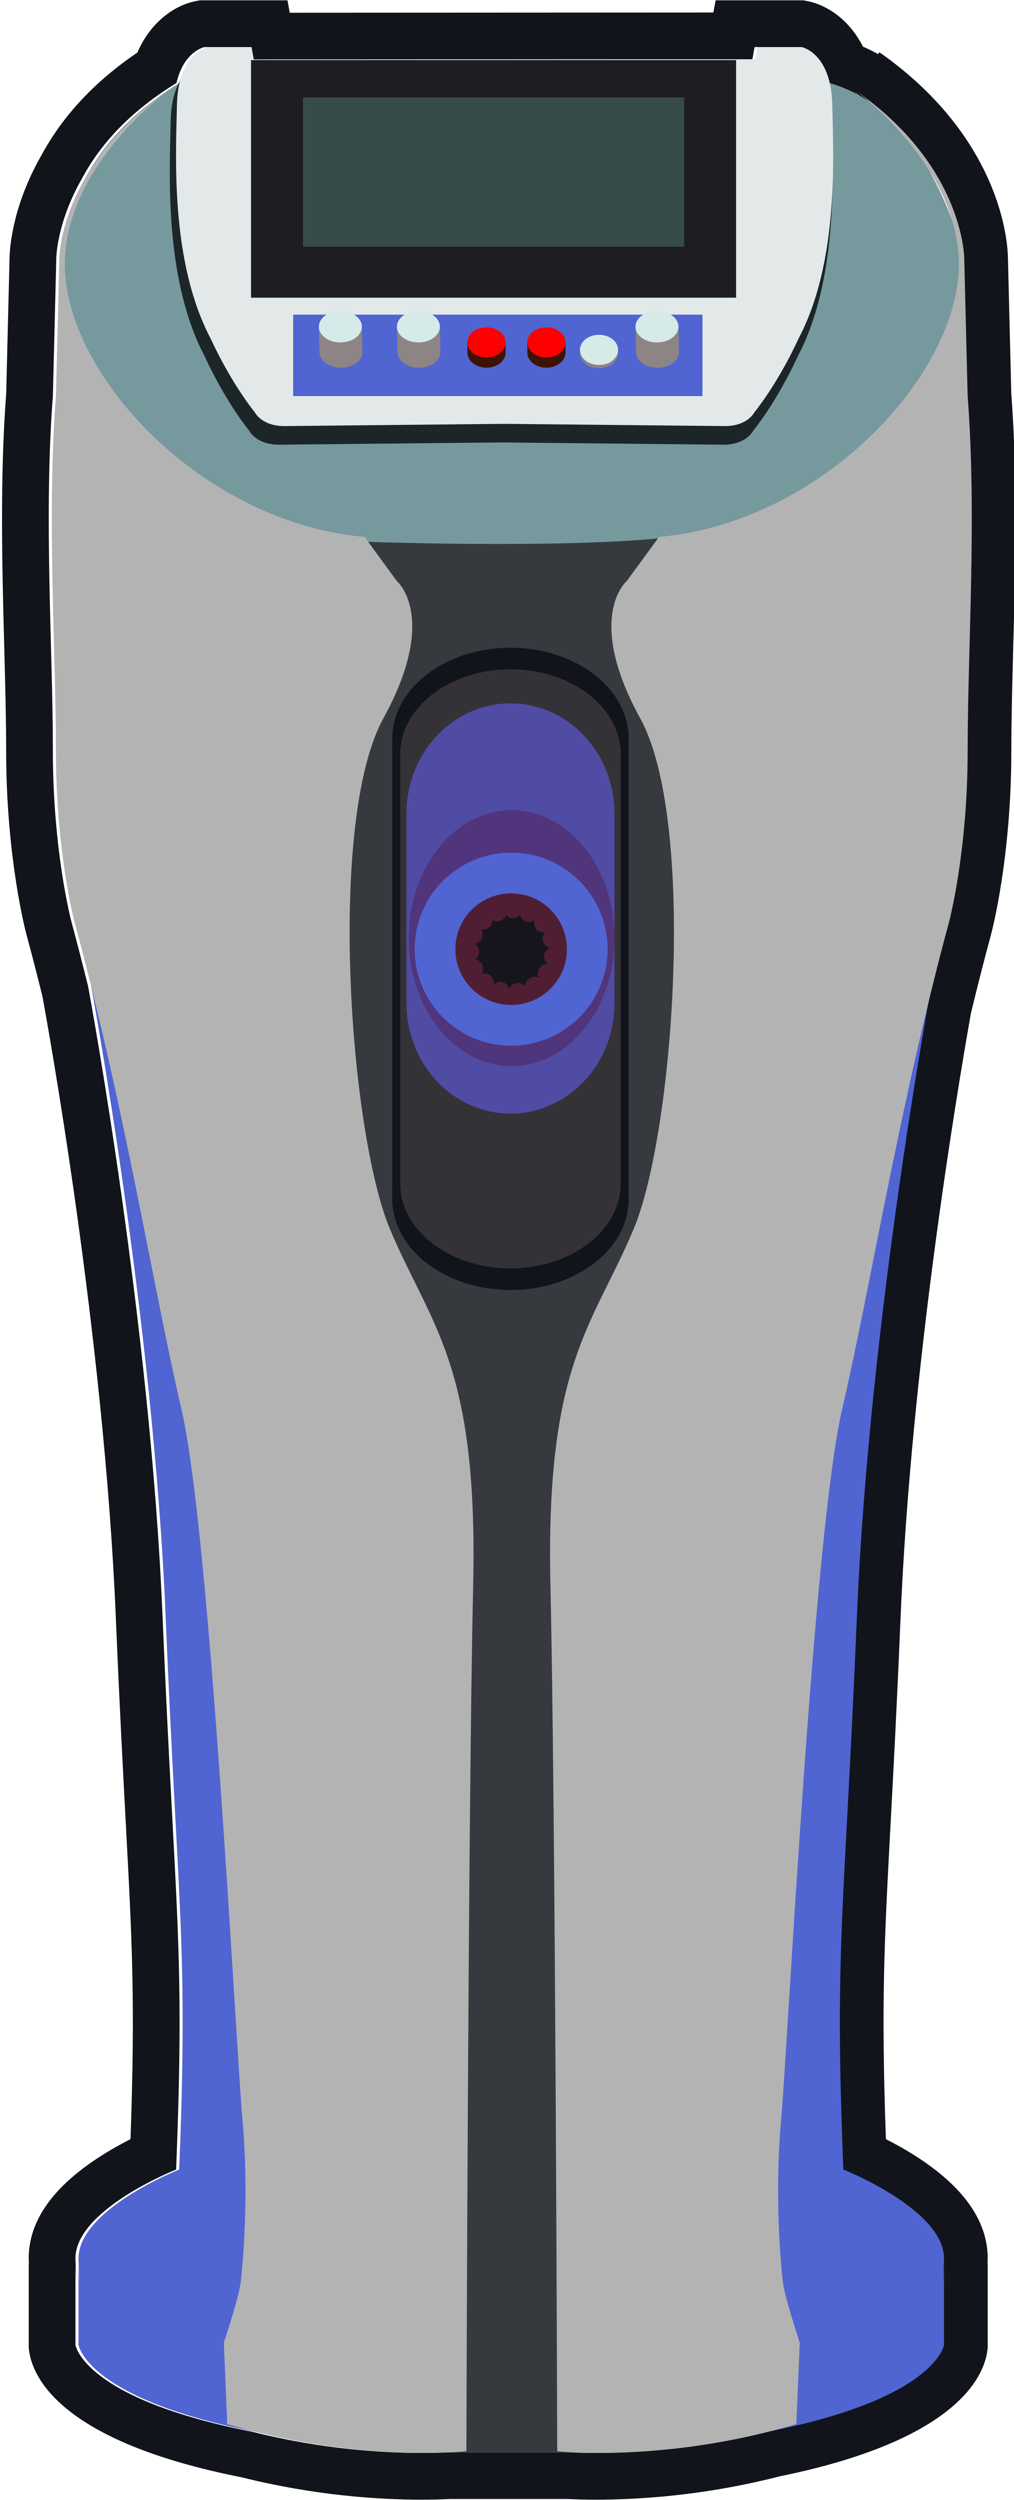 <?xml version="1.0" encoding="utf-8"?>
<!-- Generator: Adobe Illustrator 16.0.0, SVG Export Plug-In . SVG Version: 6.00 Build 0)  -->
<!DOCTYPE svg PUBLIC "-//W3C//DTD SVG 1.1//EN" "http://www.w3.org/Graphics/SVG/1.1/DTD/svg11.dtd">
<svg version="1.1" id="Calque_1" xmlns="http://www.w3.org/2000/svg" xmlns:xlink="http://www.w3.org/1999/xlink" x="0px" y="0px"
	 width="151.887px" height="374.25px" viewBox="0 0 151.887 374.25" enable-background="new 0 0 151.887 374.25"
	 xml:space="preserve">
<g>
	<path fill="#11141B" d="M119.634,7.047c0,0,3.085,0.612,4.186,5.391c1.817,0.522,3.843,1.38,5.916,2.765
		c-1.223-1.058-2.018-1.635-2.018-1.635c1.717,1.198,3.242,2.424,4.616,3.658c0.154,0.138,0.309,0.274,0.462,0.419
		c11.173,10.325,11.181,21.074,11.181,21.074l0.508,20.578c1.393,17.983,0,37.854,0,53.096c0,15.243-2.794,25.66-2.794,25.66
		c-1.108,4.1-2.134,8.15-3.104,12.148c-1.907,10.728-9.079,53.078-10.691,91.757c-1.862,44.713-3.387,49.116-2.031,82.82
		c0,0,15.412,6.098,15.073,13.549c-0.12,2.645-0.154,3.497-0.148,3.497c0.012,0,0.154-2.819,0.154-2.819v12.024
		c0,0-1.116,7.881-25.678,12.847c-8.32,2.151-15.86,2.969-21.557,3.226v0.001h-0.02c-1.629,0.073-3.106,0.101-4.408,0.101
		c-1.701,0-3.101-0.047-4.144-0.101H67.278v-0.001c-1.043,0.054-2.445,0.102-4.15,0.102c-5.743,0-14.925-0.538-25.388-3.177
		c-25.297-4.955-26.438-12.997-26.438-12.997v-12.024c0,0,0.144,2.819,0.153,2.819c0.006,0-0.028-0.854-0.148-3.497
		c-0.339-7.451,15.074-13.549,15.074-13.549c1.354-33.704-0.169-38.107-2.032-82.82c-1.829-43.902-10.823-92.539-11.149-94.288
		c-0.787-3.175-1.609-6.381-2.484-9.617c0,0-2.795-10.417-2.795-25.66c0-15.243-1.392-35.113,0-53.096l0.509-20.578
		c0,0,0.003-5.344,3.918-12.115c0.006-0.011,0.013-0.021,0.019-0.032c0.012-0.021,0.022-0.042,0.034-0.062
		c2.701-4.992,7.126-9.851,14.033-14.086c1.104-4.766,4.183-5.376,4.183-5.376h6.605L37.56,8.91l75.137-0.042l0.332-1.822H119.634
		 M142.148,32.946c-0.771-2.562-1.922-4.951-3.248-7.116C140.33,28.519,141.385,30.851,142.148,32.946 M120.321,0.047h-0.688h-6.605
		h-5.839l-0.333,1.825L43.4,1.907l-0.338-1.86h-5.842h-6.605h-0.688l-0.674,0.134c-2.913,0.578-6.63,2.933-8.674,7.688
		c-6.314,4.272-11.118,9.39-14.3,15.242l-0.003,0.004l-0.014,0.024l-0.021,0.039c-4.461,7.754-4.791,14.188-4.812,15.4L0.927,58.941
		C-0.034,71.53,0.321,84.998,0.636,96.887c0.146,5.536,0.284,10.764,0.284,15.505c0,15.982,2.91,27.012,3.034,27.474
		c0.786,2.908,1.571,5.943,2.4,9.285c0.725,3.917,9.23,50.619,11,93.097c0.542,13.004,1.061,22.706,1.478,30.502
		c0.967,18.111,1.441,26.995,0.716,47.479c-1.4,0.715-3.013,1.606-4.623,2.644c-7.303,4.706-10.873,10.013-10.611,15.771
		c0.006,0.123,0.012,0.243,0.017,0.358l-0.028,0.001v12.024v0.494l0.069,0.489c0.553,3.892,4.764,13.504,31.84,18.847
		c11.034,2.762,20.721,3.344,26.917,3.344c1.507,0,2.961-0.034,4.327-0.102l17.507,0.001c1.366,0.067,2.817,0.101,4.319,0.101
		c1.489,0,3.023-0.033,4.562-0.101h0.004l0.178-0.007c7.723-0.35,15.396-1.492,22.811-3.396
		c26.381-5.374,30.495-14.855,31.038-18.689l0.069-0.488v-0.493v-12.024l-0.029-0.001c0.005-0.115,0.011-0.235,0.017-0.359
		c0.262-5.758-3.309-11.063-10.61-15.77c-1.61-1.038-3.223-1.93-4.623-2.645c-0.727-20.481-0.252-29.362,0.715-47.471
		c0.417-7.798,0.936-17.503,1.478-30.511c1.569-37.662,8.422-78.603,10.551-90.608c1.029-4.237,2.014-8.086,3.008-11.761
		c0.127-0.476,3.036-11.505,3.036-27.487c0-4.742,0.139-9.97,0.284-15.505c0.314-11.889,0.671-25.357-0.291-37.946l-0.502-20.343
		c-0.024-1.88-0.684-14.299-13.401-26.069c-0.177-0.167-0.354-0.326-0.533-0.485l-0.046-0.041c-1.644-1.476-3.422-2.886-5.271-4.176
		l-0.197,0.277c-0.744-0.411-1.502-0.786-2.272-1.126c-2.104-4.161-5.531-6.257-8.259-6.798L120.321,0.047L120.321,0.047z"/>
</g>
<path fill="#76999D" d="M14.731,62.599c0,0-19.054-32.01,13.211-50.81h89.171c0,0,13.5-2.405,22.247,14.041
	c8.746,16.445,3.666,19.748,1.379,34.991l-25.658,30.994L43.947,90.29L14.731,62.599z"/>
<path fill="#5064D2" d="M13.649,147.616c0,0,9.296,49.628,11.159,94.341s3.387,49.116,2.032,82.82c0,0-15.413,6.098-15.074,13.549
	c0.339,7.452-0.005,0.678-0.005,0.678v12.024c0,0,1.19,8.469,28.458,13.38l9.485-53.181
	C49.705,311.228,47.881,130.166,13.649,147.616z"/>
<path fill="#5064D2" d="M139.515,147.616c0,0-9.296,49.628-11.159,94.341c-1.862,44.713-3.387,49.116-2.031,82.82
	c0,0,15.412,6.098,15.073,13.549c-0.338,7.452,0.006,0.678,0.006,0.678v12.024c0,0-1.19,8.469-28.459,13.38l-9.484-53.181
	C103.46,311.228,105.283,130.166,139.515,147.616z"/>
<path fill="#363A3E" d="M53.263,81.06c0,0,31.67,1.186,47.422-0.677L113.979,136l-9.06,42.444l-2.032,109.749l-8.718,78.908H67.738
	l-8.977-117.523l-19.415-82.874L53.263,81.06z"/>
<path fill="#B3B3B3" d="M25.147,13.567c0,0-17.529,12.703-15.242,28.961c2.286,16.259,21.848,35.821,44.712,37.854l4.827,6.605
	c0,0,6.352,5.335-2.032,20.578c-8.384,15.243-5.081,61.987,1.016,76.469c6.098,14.48,13.211,20.069,12.448,53.35
	c-0.762,33.28-1.016,129.564-1.016,129.564s-16.26,1.778-35.821-4.064l-0.508-12.194c0,0,2.286-6.859,2.54-9.146
	s1.271-12.702,0.254-24.135c-1.016-11.433-4.826-87.9-9.146-106.446c-4.318-18.546-8.384-44.713-16.005-72.911
	c0,0-2.795-10.417-2.795-25.66c0-15.243-1.392-35.113,0-53.096l0.509-20.578C8.889,38.718,8.889,24.915,25.147,13.567z"/>
<path fill="#B3B3B3" d="M8.889,38.718c0,0,0-13.804,16.259-25.151c0,0-17.529,12.703-15.242,28.961"/>
<path fill="#11141B" d="M94.169,179.491c0,7.521-7.926,13.618-17.703,13.618l0,0c-9.777,0-17.704-6.097-17.704-13.618v-68.907
	c0-7.521,7.927-13.619,17.704-13.619l0,0c9.777,0,17.703,6.098,17.703,13.619V179.491z"/>
<path fill="#B3B3B3" d="M128.178,13.567c0,0,17.529,12.703,15.243,28.961c-2.287,16.259-21.849,35.821-44.713,37.854l-4.827,6.605
	c0,0-6.351,5.335,2.032,20.578c8.384,15.243,5.081,61.987-1.016,76.469c-6.098,14.48-13.211,20.069-12.448,53.35
	c0.762,33.28,1.016,129.564,1.016,129.564s16.259,1.778,35.821-4.064l0.508-12.194c0,0-2.286-6.859-2.54-9.146
	c-0.255-2.286-1.271-12.702-0.255-24.135c1.017-11.433,4.827-87.9,9.146-106.446c4.318-18.546,8.383-44.713,16.005-72.911
	c0,0,2.794-10.417,2.794-25.66c0-15.243,1.393-35.113,0-53.096l-0.508-20.578C144.437,38.718,144.437,24.915,128.178,13.567z"/>
<path fill="#353237" d="M92.979,177.174c0,7.016-7.393,12.703-16.513,12.703l0,0c-9.12,0-16.514-5.688-16.514-12.703v-64.273
	c0-7.016,7.394-12.703,16.514-12.703l0,0c9.12,0,16.513,5.688,16.513,12.703V177.174z"/>
<path fill="#504BA3" d="M92.047,150.19c0,9.12-6.976,16.514-15.581,16.514c-8.606,0-15.582-7.394-15.582-16.514v-28.382
	c0-9.12,6.976-16.513,15.582-16.513c8.605,0,15.581,7.393,15.581,16.513V150.19z"/>
<ellipse fill="#50347C" cx="76.635" cy="140.437" rx="15.412" ry="19.152"/>
<circle fill="#501E32" cx="76.565" cy="142.088" r="8.356"/>
<path fill="#1C2528" d="M124.583,18.055c-0.171-7.858-4.612-8.712-4.612-8.712h-6.662l-0.335,1.837l-75.787,0.042l-0.342-1.879
	h-6.663c0,0-4.44,0.854-4.611,8.712c-0.171,7.857-1.025,23.745,5.125,35.362c0,0,2.732,6.15,6.661,11.104c0,0,1.026,2.05,4.442,2.05
	l33.277-0.339l33.277,0.339c3.417,0,4.442-2.05,4.442-2.05c3.929-4.954,6.662-11.104,6.662-11.104
	C125.608,41.8,124.753,25.912,124.583,18.055z"/>
<path fill="#E3E9E9" d="M124.666,15.685c-0.169-7.791-4.572-8.638-4.572-8.638h-6.605l-0.332,1.822L38.02,8.91l-0.339-1.863h-6.605
	c0,0-4.403,0.847-4.572,8.638c-0.17,7.791-1.017,23.542,5.08,35.059c0,0,2.71,6.097,6.605,11.009c0,0,1.017,2.032,4.404,2.032
	l32.991-0.336l32.992,0.336c3.388,0,4.404-2.032,4.404-2.032c3.896-4.912,6.605-11.009,6.605-11.009
	C125.683,39.227,124.835,23.475,124.666,15.685z"/>
<rect x="37.604" y="8.995" fill="#1D1D22" width="72.657" height="35.567"/>
<rect x="45.39" y="14.583" fill="#384B4B" width="57.088" height="22.356"/>
<rect x="43.913" y="47.102" fill="#5064D2" width="61.31" height="12.194"/>
<path fill="#3C1300" d="M70.017,52.786c0,1.245,1.279,2.255,2.857,2.255c1.579,0,2.858-1.01,2.858-2.255v-1.524l-5.716-0.127V52.786
	z"/>
<ellipse fill="#FF0000" cx="72.875" cy="51.262" rx="2.858" ry="2.255"/>
<path fill="#3C1300" d="M78.992,52.786c0,1.245,1.28,2.255,2.858,2.255c1.579,0,2.857-1.01,2.857-2.255v-1.524l-5.716-0.127V52.786z
	"/>
<ellipse fill="#FF0000" cx="81.85" cy="51.262" rx="2.858" ry="2.255"/>
<ellipse fill="#8D8585" cx="89.726" cy="52.85" rx="2.858" ry="2.255"/>
<ellipse fill="#D6EAEA" cx="89.726" cy="52.374" rx="2.858" ry="2.255"/>
<g>
	<path fill="#8D8585" d="M59.537,52.707c0,1.301,1.44,2.355,3.218,2.355s3.218-1.055,3.218-2.355l-0.085-3.954h-6.436L59.537,52.707
		z"/>
	<ellipse fill="#D6EAEA" cx="62.67" cy="48.907" rx="3.218" ry="2.355"/>
</g>
<g>
	<path fill="#8D8585" d="M47.851,52.707c0,1.301,1.441,2.355,3.219,2.355s3.218-1.055,3.218-2.355l-0.085-3.954h-6.436
		L47.851,52.707z"/>
	<ellipse fill="#D6EAEA" cx="50.984" cy="48.907" rx="3.218" ry="2.355"/>
</g>
<g>
	<path fill="#8D8585" d="M95.273,52.707c0,1.301,1.44,2.355,3.218,2.355s3.218-1.055,3.218-2.355l-0.085-3.954h-6.436L95.273,52.707
		z"/>
	<ellipse fill="#D6EAEA" cx="98.406" cy="48.907" rx="3.218" ry="2.355"/>
</g>
<circle fill="#16151E" cx="76.658" cy="142.341" r="6.262"/>
<path fill="#5064D2" d="M76.564,127.635c-7.981,0-14.453,6.471-14.453,14.453c0,7.982,6.472,14.453,14.453,14.453
	c7.982,0,14.453-6.471,14.453-14.453C91.018,134.106,84.547,127.635,76.564,127.635z M76.564,150.444
	c-4.614,0-8.355-3.742-8.355-8.356s3.741-8.355,8.355-8.355s8.356,3.741,8.356,8.355S81.179,150.444,76.564,150.444z"/>
<g>
	<circle fill="#501E32" cx="76.854" cy="136.078" r="1.375"/>
	<circle fill="#501E32" cx="79.237" cy="136.633" r="1.375"/>
	<circle fill="#501E32" cx="81.375" cy="138.22" r="1.375"/>
	<circle fill="#501E32" cx="82.66" cy="140.551" r="1.375"/>
	<path fill="#501E32" d="M82.664,144.565c-0.75-0.105-1.271-0.805-1.162-1.557c0.107-0.752,0.803-1.273,1.557-1.166
		c0.75,0.111,1.272,0.805,1.164,1.559C84.114,144.151,83.416,144.673,82.664,144.565z"/>
	<circle fill="#501E32" cx="81.942" cy="145.702" r="1.376"/>
	<circle fill="#501E32" cx="80.068" cy="147.593" r="1.376"/>
	<circle fill="#501E32" cx="77.578" cy="148.535" r="1.375"/>
	<circle fill="#501E32" cx="74.923" cy="148.356" r="1.375"/>
	<circle fill="#501E32" cx="72.581" cy="147.092" r="1.375"/>
	<circle fill="#501E32" cx="70.976" cy="144.969" r="1.374"/>
	<path fill="#501E32" d="M70.398,141.091c0.758-0.002,1.373,0.613,1.373,1.371c0,0.762-0.613,1.379-1.376,1.377
		c-0.757,0-1.373-0.613-1.374-1.375C69.022,141.706,69.639,141.091,70.398,141.091z"/>
	<path fill="#501E32" d="M71.504,138.642c0.69,0.314,0.994,1.131,0.68,1.818c-0.316,0.693-1.131,1-1.824,0.682
		c-0.688-0.314-0.994-1.127-0.678-1.82C69.997,138.63,70.812,138.327,71.504,138.642z"/>
	<path fill="#501E32" d="M73.39,136.9c0.497,0.573,0.435,1.441-0.138,1.938c-0.574,0.498-1.443,0.439-1.941-0.138
		c-0.494-0.573-0.436-1.439,0.141-1.938C72.023,136.265,72.893,136.326,73.39,136.9z"/>
	<path fill="#501E32" d="M75.796,136.257c0.174,0.738-0.284,1.479-1.021,1.652c-0.74,0.174-1.482-0.281-1.655-1.023
		c-0.172-0.737,0.283-1.478,1.025-1.652C74.882,135.06,75.622,135.517,75.796,136.257z"/>
</g>
</svg>
